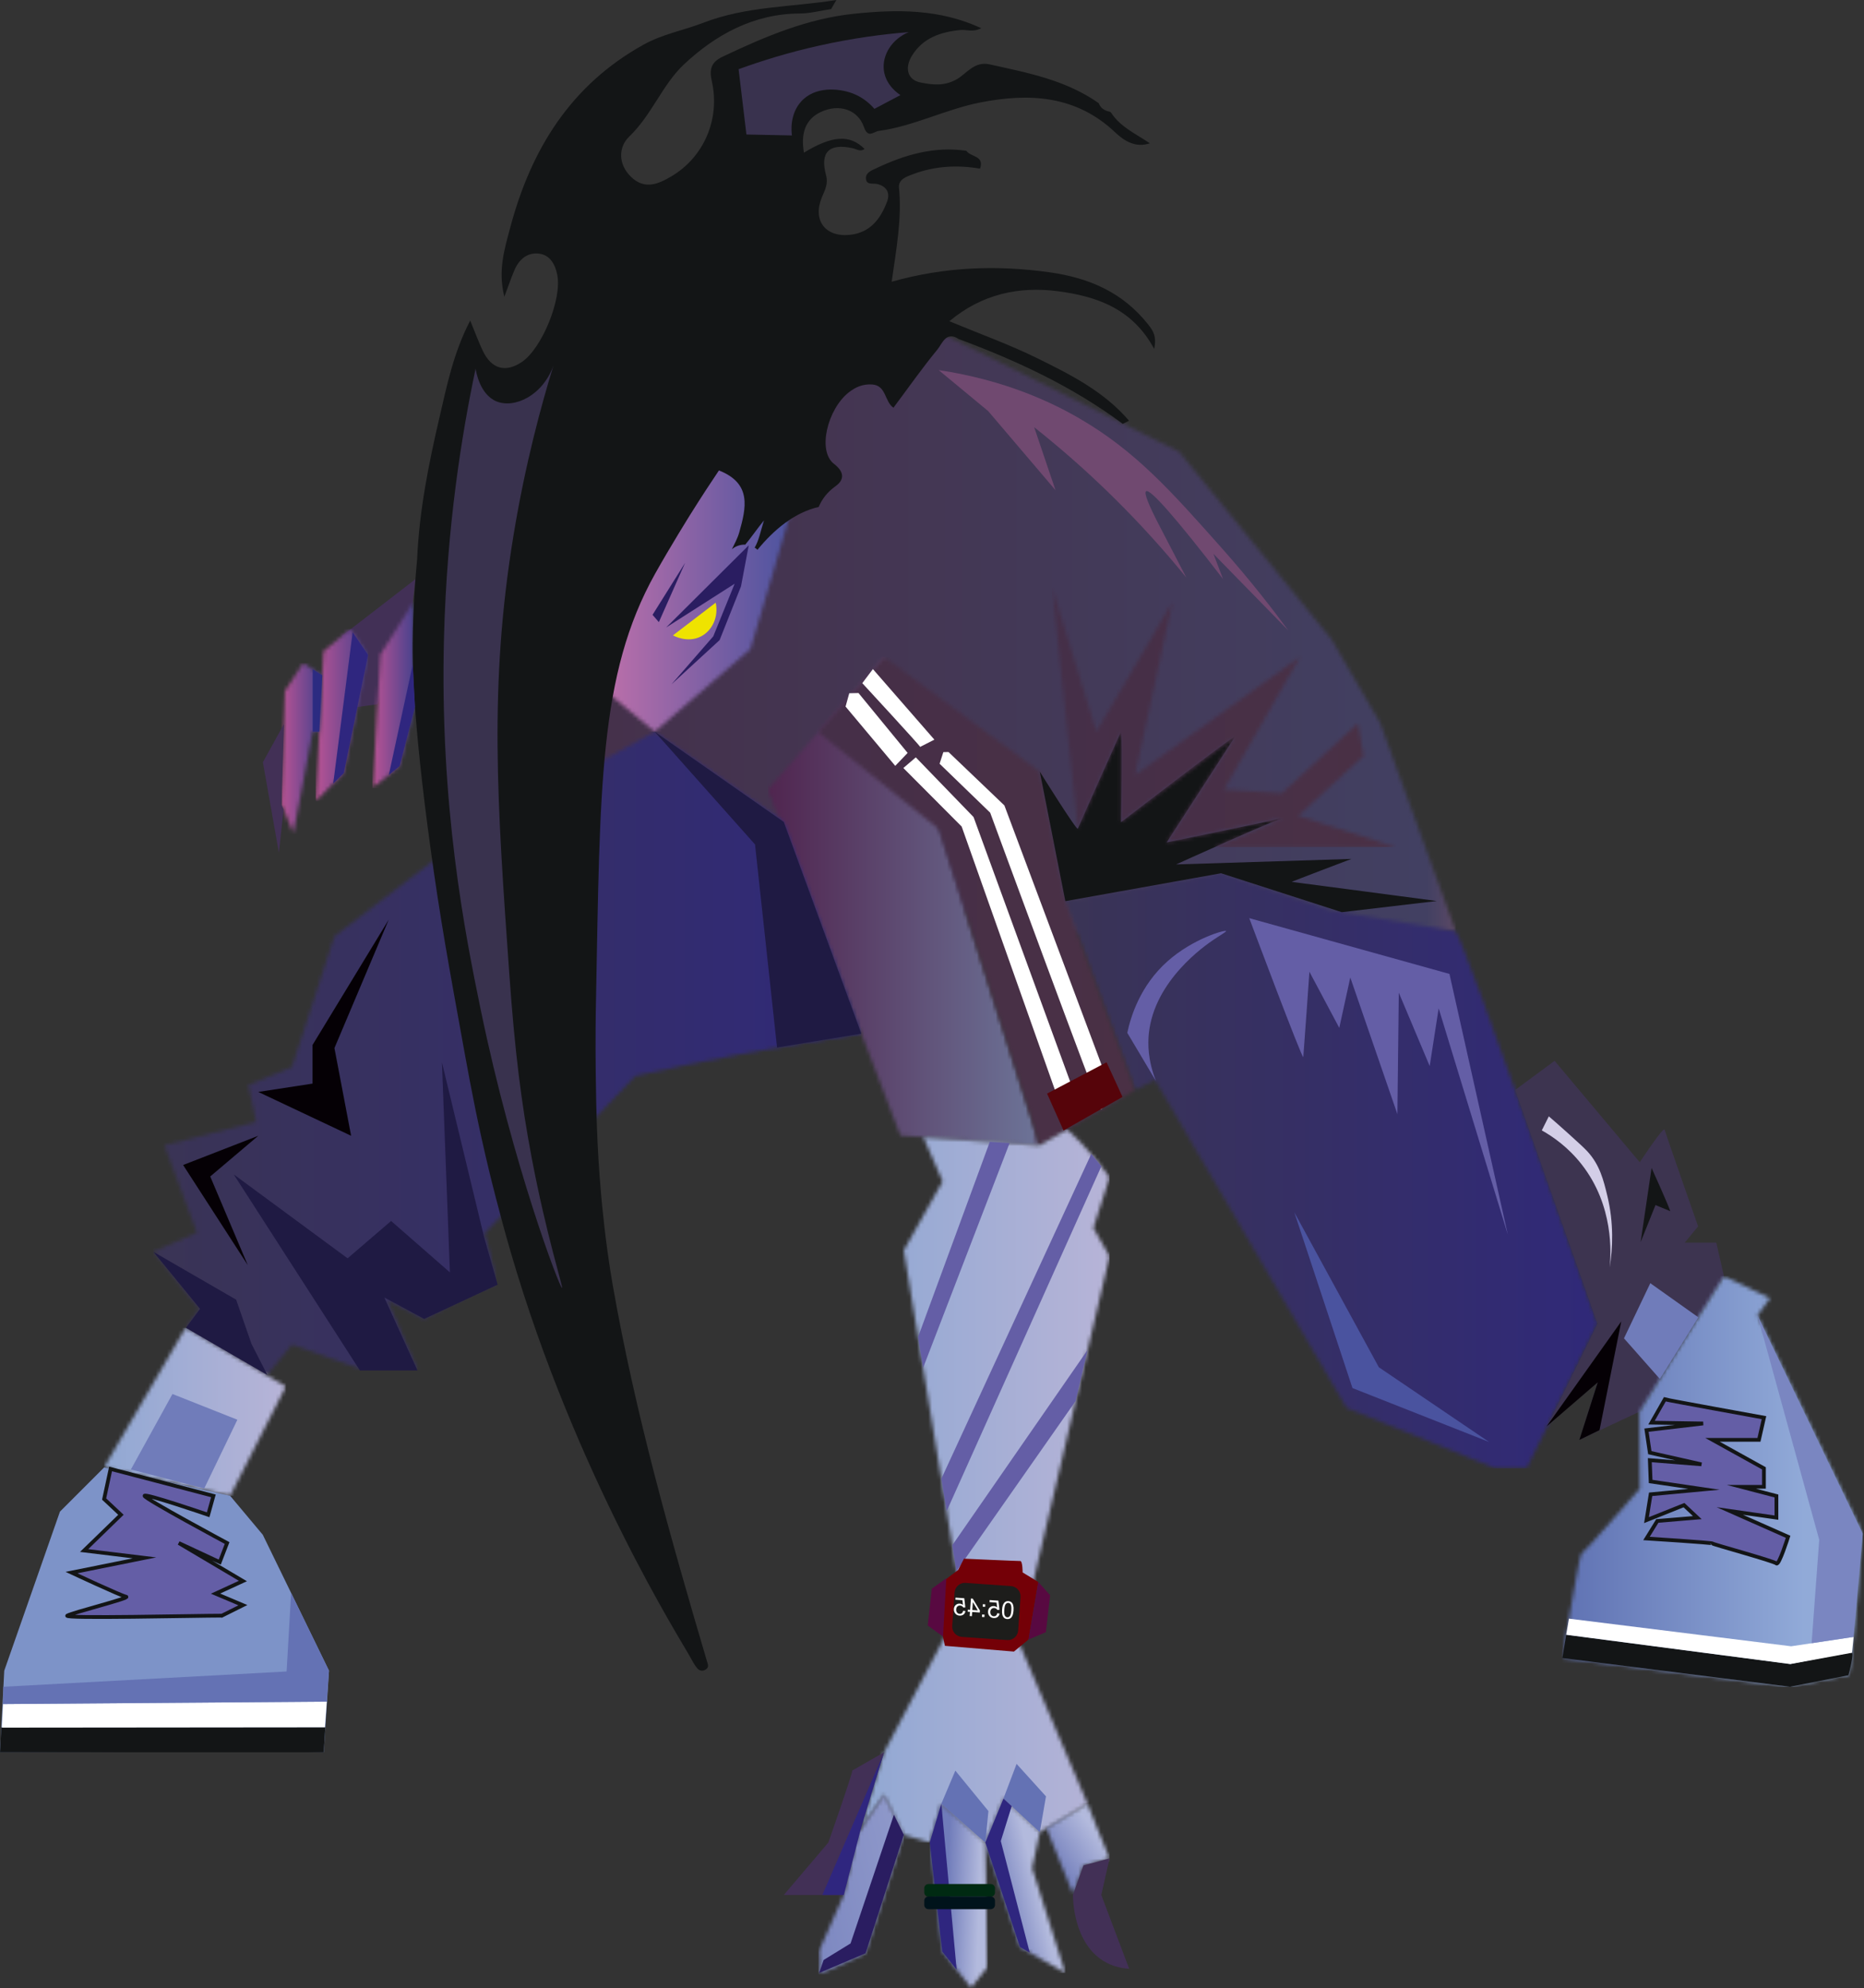 <?xml version="1.0" encoding="UTF-8"?> <svg xmlns="http://www.w3.org/2000/svg" width="497" height="530" viewBox="0 0 497 530" fill="none"><rect x="0" y="0" width="497" height="530" fill="#333333" stroke="none"/><mask id="mask0_6_42339" style="mask-type:luminance" maskUnits="userSpaceOnUse" x="132" y="89" width="257" height="165"><path d="M314.422 120.44L355.012 170.43L368.032 192.81L388.172 248.31L314.982 253.67C314.982 253.67 165.602 225.45 164.472 225.85C163.342 226.26 135.262 193.04 135.262 193.04L132.862 120.44L252.862 89.78L314.432 120.44H314.422Z" fill="white"></path></mask><g mask="url(#mask0_6_42339)"><path d="M132.85 89.79H388.16V253.68H132.85V89.79Z" fill="url(#paint0_linear_6_42339)"></path></g><mask id="mask1_6_42339" style="mask-type:luminance" maskUnits="userSpaceOnUse" x="158" y="120" width="54" height="76"><path d="M211.632 133.08C211.752 134.05 200.082 173.06 200.082 173.06L174.562 195.06L158.522 181.81L186.232 120.44L211.632 133.08Z" fill="white"></path></mask><g mask="url(#mask1_6_42339)"><path d="M158.522 120.44H211.762V195.07H158.522V120.44Z" fill="url(#paint1_linear_6_42339)"></path></g><mask id="mask2_6_42339" style="mask-type:luminance" maskUnits="userSpaceOnUse" x="284" y="232" width="142" height="160"><path d="M407.063 391.46H398.693L359.033 375.35L307.953 287.89L302.643 290.62L284.053 240.25L325.573 232.81L355.003 242.73L388.153 248.3C390.633 251.4 425.953 352.92 425.953 352.92L407.053 391.45L407.063 391.46Z" fill="white"></path></mask><g mask="url(#mask2_6_42339)"><path d="M284.055 232.82H425.965V391.46H284.055V232.82Z" fill="url(#paint2_linear_6_42339)"></path></g><mask id="mask3_6_42339" style="mask-type:luminance" maskUnits="userSpaceOnUse" x="204" y="175" width="74" height="131"><path d="M277.242 305.32L240.062 302.74L204.742 210.51L235.722 175.11L277.242 305.32Z" fill="white"></path></mask><g mask="url(#mask3_6_42339)"><path d="M204.742 175.11H277.242V305.32H204.742V175.11Z" fill="url(#paint3_linear_6_42339)"></path></g><mask id="mask4_6_42339" style="mask-type:luminance" maskUnits="userSpaceOnUse" x="218" y="175" width="85" height="131"><path d="M277.241 205.73L284.051 240.26L302.641 290.63L277.241 305.32L250.381 221.08L218.151 195.19L235.721 175.11L277.241 205.73Z" fill="white"></path></mask><g mask="url(#mask4_6_42339)"><path d="M218.151 175.11H302.641V305.32H218.151V175.11Z" fill="url(#paint4_linear_6_42339)"></path></g><path d="M298.894 195.07C299.384 197.42 298.894 219.2 298.894 219.2C298.894 219.2 329.984 195.22 329.244 196.44C328.514 197.66 311.074 224.59 311.074 224.59C311.074 224.59 344.424 217.74 342.464 217.98C340.504 218.23 313.584 230.46 313.584 230.46L360.334 228.99C360.334 228.99 344.174 235.11 344.424 235.11C344.674 235.11 383.094 240.21 383.094 240.21L357.764 243.19L325.574 232.81L284.054 240.25L277.244 205.72C277.244 205.72 287.144 221.65 287.394 220.91C287.634 220.18 298.894 195.06 298.894 195.06" fill="#131516"></path><mask id="mask5_6_42339" style="mask-type:luminance" maskUnits="userSpaceOnUse" x="280" y="156" width="93" height="70"><path d="M292.32 195.07L312.6 160.52L302.64 206.63L346.64 175.11L326.36 210.49L341.81 211.46L362.09 192.81L363.54 201.56L346.16 217.49L372.23 225.86H323.8L342.46 217.98L311.07 224.59L329.24 196.44L298.89 219.2V195.07L287.38 220.92L280.49 156.42L292.32 195.07Z" fill="white"></path></mask><g mask="url(#mask5_6_42339)"><path d="M280.5 156.42H372.23V225.86H280.5V156.42Z" fill="url(#paint5_linear_6_42339)"></path></g><mask id="mask6_6_42339" style="mask-type:luminance" maskUnits="userSpaceOnUse" x="40" y="195" width="190" height="172"><path d="M208.982 219.13C215.872 237.95 222.772 256.76 229.652 275.58C219.222 277.15 208.472 278.96 197.432 281.06C187.792 282.89 178.442 284.84 169.392 286.87L129.122 328.93C129.122 328.93 133.302 342.65 131.512 342.65C129.722 342.65 113.022 351.6 113.022 351.6L103.182 346.53L111.232 365.02H96.322L77.832 358.46L71.272 366.51L49.502 353.98L53.082 348.91L40.862 333.7L52.492 328.63L43.842 305.33L68.292 299.11L66.202 289.27L77.832 284.5L89.162 249.61L124.352 222.72L174.562 195.09L208.982 219.15V219.13Z" fill="white"></path></mask><g mask="url(#mask6_6_42339)"><path d="M40.842 195.07H229.652V366.51H40.842V195.07Z" fill="url(#paint6_linear_6_42339)"></path></g><mask id="mask7_6_42339" style="mask-type:luminance" maskUnits="userSpaceOnUse" x="27" y="353" width="50" height="46"><path d="M76.223 369.65C71.273 379.36 66.323 389.08 61.373 398.79L27.743 391.22L49.493 353.98C58.403 359.2 67.313 364.42 76.223 369.65Z" fill="white"></path></mask><g mask="url(#mask7_6_42339)"><path d="M27.743 353.98H76.223V398.79H27.743V353.98Z" fill="url(#paint7_linear_6_42339)"></path></g><path fill-rule="evenodd" clip-rule="evenodd" d="M61.373 398.79L70.063 409.16L87.723 445.41L86.323 467.17C84.363 466.61 0.013 467.17 0.013 467.17L1.133 445.41L15.983 403L27.753 391.23L61.383 398.8L61.373 398.79Z" fill="#7D93C8"></path><path d="M59.132 430.73C52.412 430.73 16.542 431.57 17.942 430.73C19.342 429.89 35.042 425.97 33.632 425.69C32.232 425.41 19.062 419.25 19.062 419.25L38.522 415.33L22.432 413.37L32.242 403.84L27.762 399.64L29.482 391.62L56.902 398.8L55.502 403.84C55.502 403.84 38.372 397.96 38.532 398.8C38.692 399.64 60.552 411.37 60.552 411.37L58.592 416.46L47.662 411.37L64.762 421.5L57.472 424.86L64.762 427.94L59.152 430.74L59.132 430.73Z" fill="#EADD1B"></path><path d="M59.132 430.73C52.412 430.73 16.542 431.57 17.942 430.73C19.342 429.89 35.042 425.97 33.632 425.69C32.232 425.41 19.062 419.25 19.062 419.25L38.522 415.33L22.432 413.37L32.242 403.84L27.762 399.64L29.482 391.62L56.902 398.8L55.502 403.84C55.502 403.84 38.372 397.96 38.532 398.8C38.692 399.64 60.552 411.37 60.552 411.37L58.592 416.46L47.662 411.37L64.762 421.5L57.472 424.86L64.762 427.94L59.152 430.74L59.132 430.73Z" fill="#645EA6" stroke="#131516" stroke-miterlimit="10"></path><path d="M414.5 282.81L437.21 309.86C437.21 309.86 443.59 300.16 443.84 301.18C444.1 302.2 452.77 326.95 452.77 326.95L449.2 331.29H457.62L459.66 340.22L437.08 376.38L421.13 383.86L425.95 368.55L412.71 379.91L425.95 352.93L403.99 290.58L414.5 282.82V282.81Z" fill="#3D3450"></path><mask id="mask8_6_42339" style="mask-type:luminance" maskUnits="userSpaceOnUse" x="416" y="340" width="81" height="110"><path d="M471.922 346.1L468.602 350.69L496.672 408.87C496.672 408.87 493.612 446.89 492.842 446.64C492.072 446.39 477.272 449.7 477.272 449.7L416.542 442.04C416.542 442.04 421.132 414.22 421.642 414.22C422.152 414.22 437.202 396.87 437.202 396.87L437.072 376.38C444.602 364.33 452.132 352.27 459.652 340.22L471.902 346.09L471.922 346.1Z" fill="white"></path></mask><g mask="url(#mask8_6_42339)"><path d="M416.552 340.23H496.672V449.7H416.552V340.23Z" fill="url(#paint8_linear_6_42339)"></path></g><path d="M443.892 373.06C444.562 373.28 470.332 377.95 470.332 377.95L468.992 383.86H456.602L470.322 391.46V396.39H464.322L473.652 398.83V404.6L461.212 402.82L476.762 409.71C476.762 409.71 474.322 417.49 473.652 416.82C472.992 416.16 456.652 411.71 456.602 411.49C456.552 411.27 439.002 410.16 439.002 410.16L441.892 405.49L452.552 404.6L449.002 401.27L439.002 405.27L440.112 398.38L454.332 397.05L440.112 394.96L439.892 389.28L453.662 390.39L439.892 387.28L439.002 381.28L454.112 379.5L440.342 379.28L443.892 373.06Z" fill="#EADD1B"></path><path d="M443.892 373.06C444.562 373.28 470.332 377.95 470.332 377.95L468.992 383.86H456.602L470.322 391.46V396.39H464.322L473.652 398.83V404.6L461.212 402.82L476.762 409.71C476.762 409.71 474.322 417.49 473.652 416.82C472.992 416.16 456.652 411.71 456.602 411.49C456.552 411.27 439.002 410.16 439.002 410.16L441.892 405.49L452.552 404.6L449.002 401.27L439.002 405.27L440.112 398.38L454.332 397.05L440.112 394.96L439.892 389.28L453.662 390.39L439.892 387.28L439.002 381.28L454.112 379.5L440.342 379.28L443.892 373.06Z" fill="#645EA6" stroke="#131516" stroke-miterlimit="10"></path><mask id="mask9_6_42339" style="mask-type:luminance" maskUnits="userSpaceOnUse" x="229" y="301" width="67" height="191"><path d="M291.784 308.61C293.304 310.43 294.644 312.21 295.844 313.92L291.534 327.37L295.844 334.96L271.694 437.95L289.974 480.88L277.234 488.47L267.544 479.5L262.714 491.23L250.984 480.88L247.874 491.23L240.974 489.16L235.714 478.47L229.644 487.09L235.714 467.18L253.354 433.63L255.464 421.55L240.974 333.35L251.324 314.96L246.204 303.18L277.224 305.33C279.664 303.92 282.104 302.5 284.544 301.09C286.854 303.18 289.304 305.67 291.764 308.61H291.784Z" fill="white"></path></mask><g mask="url(#mask9_6_42339)"><path d="M229.652 301.09H295.832V491.22H229.652V301.09Z" fill="url(#paint9_linear_6_42339)"></path></g><path d="M250.992 394.24C264.312 365.38 277.642 336.51 290.962 307.64L293.652 310.93L252.412 402.87C251.942 399.99 251.472 397.11 250.992 394.23" fill="#645EA6"></path><path d="M289.992 359.89C277.962 377.25 265.932 394.61 253.902 411.97C254.282 414.27 254.662 416.57 255.032 418.86C265.622 403.74 276.202 388.63 286.792 373.52C287.852 368.98 288.922 364.44 289.982 359.89" fill="#645EA6"></path><path d="M263.914 304.4L244.784 356.45L246.134 364.65L269.184 304.76L263.914 304.4Z" fill="#645EA6"></path><mask id="mask10_6_42339" style="mask-type:luminance" maskUnits="userSpaceOnUse" x="262" y="479" width="23" height="47"><path d="M277.241 488.46L275.211 498.07L284.051 526L271.941 519.07L262.721 491.22L267.551 479.49L277.241 488.46Z" fill="white"></path></mask><g mask="url(#mask10_6_42339)"><path d="M262.721 479.49H284.051V526H262.721V479.49Z" fill="url(#paint10_linear_6_42339)"></path></g><mask id="mask11_6_42339" style="mask-type:luminance" maskUnits="userSpaceOnUse" x="279" y="480" width="17" height="26"><path d="M295.832 495.45L288.892 497.32L286.132 505.05L279.012 487.4L289.972 480.87C289.972 480.87 295.262 494.33 295.832 495.45Z" fill="white"></path></mask><g mask="url(#mask11_6_42339)"><path d="M279.012 480.87H295.832V505.05H279.012V480.87Z" fill="url(#paint11_linear_6_42339)"></path></g><path d="M301.072 524.88L293.642 505.2L295.832 495.45L288.892 497.32L286.082 505.19C286.082 505.91 286.082 518.44 294.892 523.18C296.222 523.9 298.262 524.71 301.082 524.87" fill="#423056"></path><path d="M227.23 472.02C227.42 472.58 220.86 491.22 220.86 491.22L208.99 505.2H224.99L228.55 489.64L235.73 467.16L227.24 472.02H227.23Z" fill="#423056"></path><mask id="mask12_6_42339" style="mask-type:luminance" maskUnits="userSpaceOnUse" x="218" y="478" width="23" height="49"><path d="M240.992 489.15C237.592 499.68 234.192 510.22 230.792 520.75C230.792 520.75 218.232 526.75 218.422 526C218.612 525.25 218.422 520 218.422 520L224.982 505.19L228.832 488.73L235.732 478.45C237.482 482.01 239.242 485.58 240.992 489.14V489.15Z" fill="white"></path></mask><g mask="url(#mask12_6_42339)"><path d="M218.232 478.46H240.992V526.75H218.232V478.46Z" fill="url(#paint12_linear_6_42339)"></path></g><mask id="mask13_6_42339" style="mask-type:luminance" maskUnits="userSpaceOnUse" x="247" y="480" width="17" height="50"><path d="M262.722 491.22L263.352 524.36L258.922 529.95L251.222 520.27L247.952 491.71L250.992 480.87L262.722 491.22Z" fill="white"></path></mask><g mask="url(#mask13_6_42339)"><path d="M247.962 480.87H263.352V529.95H247.962V480.87Z" fill="url(#paint13_linear_6_42339)"></path></g><path d="M103.641 245.19L83.331 278.59V288.89L68.861 291.11L93.621 302.8L89.171 279.42L103.641 245.19Z" fill="#050005"></path><path d="M66.073 337.3L48.823 310.59L68.863 302.8L56.053 313.65L66.073 337.3Z" fill="#050005"></path><path d="M445.352 322.9C444.662 320.84 440.362 311.38 440.362 311.38L437.442 331.15L441.402 321.27L445.352 322.9Z" fill="#131516"></path><path d="M100.653 187.75L95.283 188.49L91.153 169.55L110.773 154.4L110.013 160.97L100.653 187.75Z" fill="#423056"></path><mask id="mask14_6_42339" style="mask-type:luminance" maskUnits="userSpaceOnUse" x="84" y="167" width="15" height="47"><path d="M98.133 174.59L91.673 206.09L84.173 213.59L86.253 173.66L93.403 167.67L98.133 174.59Z" fill="white"></path></mask><g mask="url(#mask14_6_42339)"><path d="M84.173 167.67H98.133V213.59H84.173V167.67Z" fill="url(#paint14_linear_6_42339)"></path></g><mask id="mask15_6_42339" style="mask-type:luminance" maskUnits="userSpaceOnUse" x="75" y="176" width="11" height="47"><path d="M85.922 180.03L85.132 195.07H83.372C83.372 195.07 78.282 222.59 78.172 222.01C78.052 221.44 75.052 214.51 75.052 214.51L75.972 184.28L80.822 176.78L85.922 180.03Z" fill="white"></path></mask><g mask="url(#mask15_6_42339)"><path d="M75.052 176.78H85.922V222.59H75.052V176.78Z" fill="url(#paint15_linear_6_42339)"></path></g><mask id="mask16_6_42339" style="mask-type:luminance" maskUnits="userSpaceOnUse" x="99" y="160" width="12" height="50"><path d="M110.64 188.43L106.56 204.24C106.56 204.24 99.52 210.13 99.41 209.78C99.3 209.43 101.49 174.47 101.49 174.47C104.46 169.74 107.43 165.01 110.41 160.28L110.66 188.43H110.64Z" fill="white"></path></mask><g mask="url(#mask16_6_42339)"><path d="M99.291 160.28H110.641V210.13H99.291V160.28Z" fill="url(#paint16_linear_6_42339)"></path></g><path d="M70.091 203.2L74.361 227.32L75.621 215.83L75.051 214.51L75.711 193.04L70.091 203.2Z" fill="#423056"></path><path d="M110.021 171.82C110.121 162.28 110.711 154.41 111.221 149.05C111.781 136.23 114.291 123.64 117.201 111.18C119.171 102.75 120.871 94.13 125.371 85.46C126.741 88.78 127.621 91.19 128.711 93.5C131.031 98.4 134.821 99.44 139.161 96.49C144.541 92.83 149.891 79.66 148.581 73.25C148.021 70.48 146.661 67.99 143.741 67.62C140.651 67.23 138.401 69.12 137.181 71.98C136.301 74.03 135.591 76.15 134.471 79.11C132.721 72.03 134.521 66.42 136.011 60.79C141.541 39.91 152.111 22.73 171.561 11.92C176.631 9.1 182.311 8.08 187.441 6.1C199.111 1.59 211.151 1.92 222.991 0C222.531 0.8 222.071 1.61 221.611 2.42C218.811 2.83 216.021 3.59 213.221 3.6C200.931 3.66 190.761 9.28 182.341 17.19C176.601 22.58 173.761 30.68 167.781 36.4C164.911 39.15 164.721 43.7 168.231 47.13C171.881 50.69 175.561 49.07 179.071 46.98C187.701 41.86 192.051 31.72 189.801 21.67C189.101 18.52 189.531 16.6 192.721 15.09C203.911 9.78 215.271 4.95 227.691 3.67C239.061 2.49 250.451 2.33 261.621 7.51C259.451 8.69 257.761 7.85 256.111 8C250.851 8.51 246.091 10.06 243.141 14.87C241.161 18.1 241.921 21.32 245.471 22C248.451 22.58 251.751 23.08 255.171 21.09C257.761 19.58 259.801 16.27 263.841 17.16C273.991 19.4 284.201 21.33 292.941 27.5C293.471 28.91 294.591 29.54 295.991 29.8L296.271 30.07C298.801 33.94 302.961 35.73 306.591 38.2C302.821 39.47 299.791 37.62 297.361 35.31C286.911 25.39 274.431 24.76 261.371 27.32C252.141 29.13 243.631 33.65 234.231 34.92C232.941 35.09 231.431 37 230.361 33.89C228.781 29.26 223.781 27.53 218.831 29.87C214.491 31.92 213.541 35.89 214.351 40.7C221.941 36.06 226.651 35.84 230.521 39.71C229.401 40.57 228.371 39.74 227.361 39.52C221.081 38.13 218.571 40.54 220.251 46.71C220.881 49.03 219.931 50.69 219.141 52.59C216.601 58.71 220.031 63.29 226.591 62.61C232.031 62.05 234.791 58.35 236.531 53.72C237.401 51.39 236.391 49.66 233.881 49.06C232.711 48.78 230.881 49.44 230.881 47.46C230.881 45.97 232.441 45.42 233.601 44.87C241.211 41.26 249.091 38.94 257.661 40.2C258.751 41.88 262.571 41.47 261.301 44.96C255.231 43.93 249.281 44.25 243.471 46.42C241.651 47.1 239.481 47.83 239.701 50.05C240.511 58.32 238.971 66.42 237.751 75.11C252.081 71.08 265.871 70.64 279.871 72.6C290.421 74.08 299.381 77.96 306.121 86.49C307.451 88.17 308.441 89.64 307.741 93.03C301.901 82.13 292.141 78.95 281.981 77.63C271.721 76.31 261.821 78.36 253.131 85.64C261.331 89.05 269.141 91.84 276.521 95.48C285.421 99.86 294.381 104.37 301.031 112.16C300.471 112.44 299.921 112.72 299.361 113C286.011 103.08 271.111 96.15 255.611 90.38C252.231 88.17 251.241 91.61 249.971 93.15C245.901 98.1 242.211 103.36 238.221 108.7C235.801 107.04 236.351 102.75 232.531 102.5C230.081 102.34 228.121 103.18 226.281 104.63C220.621 109.12 217.891 120.23 222.361 123.66C225.741 126.26 224.591 128.33 222.771 129.63C220.521 131.23 219.161 133.11 218.281 135.16C211.861 136.61 206.341 141.22 201.971 146.57C201.741 146.35 201.491 146.16 201.221 145.99C202.351 144.09 202.781 141.68 203.701 138.73C201.721 141.19 200.251 143.36 198.711 145.2C197.421 145.15 196.121 145.6 195.141 146.44C195.851 144.98 196.651 143.53 197.091 141.99C198.931 135.46 200.561 128.9 191.691 125.42C189.711 128.36 187.091 132.33 184.101 137.11C184.101 137.11 178.811 145.56 174.691 152.92C159.651 179.8 160.011 209.73 158.901 267.17C158.841 270.25 158.731 277.03 158.841 285.87C158.961 295.04 159.121 305.63 160.281 318.5C160.451 320.38 161.361 331.09 163.381 342.64C169.331 376.69 178.751 409.87 188.521 442.97C188.741 443.7 189.071 444.43 188.301 445C187.391 445.68 186.471 445.48 185.821 444.67C185.121 443.79 184.571 442.78 184.041 441.79C182.011 438 153.551 393.42 136.171 333.81C133.111 323.32 130.651 313.15 130.411 312.16C127.521 300.15 125.701 290.69 123.911 280.85C119.601 257.16 117.341 244.77 114.811 226.32C109.941 190.86 109.991 176.21 110.031 171.81" fill="#131516"></path><path d="M492.842 446.63C493.032 446.14 494.352 440.74 493.792 440.61C493.232 440.48 477.382 443.62 477.382 443.62L417.602 435.82L416.562 442.03L477.292 449.69L492.852 446.63H492.842Z" fill="#131516"></path><path d="M86.312 467.16L86.742 460.47H0.352L0.002 467.16H86.312Z" fill="#131516"></path><path fill-rule="evenodd" clip-rule="evenodd" d="M426.481 381.28C426.561 380.79 432.281 352.29 432.281 352.29L412.361 380.3L426.001 368.54L421.101 383.89L426.491 381.28H426.481Z" fill="#050005"></path><path fill-rule="evenodd" clip-rule="evenodd" d="M117.831 283.21L129.101 329.91L132.691 342.49L113.101 351.63L102.481 345.92L111.301 365.35H95.951L62.312 313.09L92.681 335.47L104.281 325.51L119.961 339.22L117.831 283.21Z" fill="#1F1A43"></path><path fill-rule="evenodd" clip-rule="evenodd" d="M67.043 358.25L62.963 346.49L40.913 333.75L53.333 348.94L49.573 354L71.293 366.58L67.043 358.25Z" fill="#1F1A43"></path><path fill-rule="evenodd" clip-rule="evenodd" d="M63.293 378.5L54.453 396.83L34.893 391.77L45.983 371.64L63.293 378.5Z" fill="#707CBA"></path><path fill-rule="evenodd" clip-rule="evenodd" d="M87.121 453.65L0.811 454.3L0.481 460.58L86.631 460.5L87.121 453.65Z" fill="white"></path><path fill-rule="evenodd" clip-rule="evenodd" d="M440.022 342.1L452.832 351.2L442.572 367.63L433.002 356.8L440.022 342.1Z" fill="#707CBA"></path><path fill-rule="evenodd" clip-rule="evenodd" d="M494.23 436.4L477.58 438.9L418.33 431.53L417.59 435.83L477.34 443.64L493.8 440.62L494.23 436.4Z" fill="white"></path><path fill-rule="evenodd" clip-rule="evenodd" d="M254.723 472.05L263.543 482.83L262.723 491.22L250.993 480.87L254.723 472.05Z" fill="#6472B4"></path><path fill-rule="evenodd" clip-rule="evenodd" d="M271.051 470.25L278.891 478.91L277.241 488.46L267.551 479.49L271.051 470.25Z" fill="#6472B4"></path><path fill-rule="evenodd" clip-rule="evenodd" d="M229.652 275.58L208.982 219.13L174.562 195.07L201.312 225.13L207.182 279.27L229.652 275.58Z" fill="#1F1A43"></path><path fill-rule="evenodd" clip-rule="evenodd" d="M98.133 174.59L94.023 168.57L88.843 208.91L91.673 206.09L98.133 174.59Z" fill="#2F267F"></path><path fill-rule="evenodd" clip-rule="evenodd" d="M83.372 195.07V178.4L85.922 180.03L85.132 195.07H83.372Z" fill="#2C2B81"></path><path fill-rule="evenodd" clip-rule="evenodd" d="M103.661 206.62L110.061 177.13L110.641 188.43L106.551 204.24L103.661 206.62Z" fill="#2F267F"></path><path d="M281.432 130.69C275.442 123.66 269.462 116.62 263.472 109.59C259.072 105.95 254.682 102.31 250.282 98.67C268.022 101.32 280.532 107.3 288.042 111.69C302.842 120.33 312.362 131.04 325.692 146.05C333.592 154.94 339.572 162.72 343.512 168.09C336.852 161.28 330.192 154.47 323.542 147.66C324.392 149.89 325.242 152.12 326.092 154.35C313.502 138.03 306.662 130.23 305.582 130.97C304.972 131.38 306.192 134.53 309.262 140.4L316.312 153.98C306.282 141.66 294.472 129.38 280.552 117.8C278.952 116.47 277.342 115.16 275.742 113.89C277.642 119.49 279.532 125.09 281.432 130.69Z" fill="#704970"></path><path d="M147.602 97.38C144.682 105.57 137.052 109.01 132.302 106.98C127.842 105.08 126.892 98.81 126.812 98.28C123.072 115.96 119.172 140.36 118.392 169.59C117.182 214.88 124.052 249.22 128.152 269.08C136.782 310.89 149.302 343.52 149.852 343.36C150.202 343.26 145.702 329.44 141.762 308.66C138.982 294.03 137.252 280.06 135.832 260.12C132.542 213.96 130.322 182.74 136.922 142.68C140.072 123.57 144.312 108.01 147.602 97.36" fill="#39324E"></path><path d="M402.031 329.15L386.471 259.65L333.091 244.78C333.091 244.78 347.381 282.92 347.501 281.79C347.621 280.66 349.131 259.07 349.131 259.07L357.091 274.03L360.031 260.6L372.591 297.04L372.961 264.64L381.201 284.21L383.591 268.82L402.031 329.15Z" fill="#645EA6"></path><path d="M429.191 337.88C430.001 332.84 430.331 326.16 428.571 318.84C427.571 314.7 426.571 310.57 423.261 306.98C422.381 306.02 421.011 304.78 418.271 302.3C416.081 300.32 414.241 298.71 412.961 297.62L411.091 301.36C414.111 303.06 418.151 305.88 421.701 310.41C430.371 321.47 429.541 334.31 429.191 337.87" fill="#D3CEE7"></path><path d="M306.31 275.61C307.75 261.29 321.51 251.94 323.52 250.57C325.27 249.38 327.01 248.41 326.91 248.22C326.7 247.82 318.09 250.21 311.26 256.31C303.92 262.86 301.46 271.18 300.57 275.35C303.12 279.64 305.67 283.93 308.22 288.22C306.04 282.7 306.04 278.27 306.31 275.61Z" fill="#645EA6"></path><path d="M297.043 292.81L267.803 214.73L252.903 200.49L251.523 200.52L250.523 203.61C255.023 207.96 259.523 212.31 264.013 216.66C264.013 216.66 293.293 296.27 293.583 295.8C293.883 295.33 297.043 292.8 297.043 292.8" fill="white"></path><path d="M288.711 297.6L259.581 217.83L244.181 201.91L240.861 204.75L256.411 220.36L284.451 299.54L288.711 297.6Z" fill="white"></path><path d="M242 200.73L228.9 184.76L226.44 184.82L225.45 188.37L238.7 204.18L242 200.73Z" fill="white"></path><path d="M245.343 199.12C245.183 198.66 229.913 182.13 229.913 182.13L232.743 178.38L249.133 197.19L245.343 199.12Z" fill="white"></path><path d="M299.291 292.44C299.181 292.14 295.041 283.21 295.041 283.21L279.181 291.55L283.571 301.39L299.301 292.44H299.291Z" fill="#56040A"></path><path d="M177.621 167.28L199.641 145.38L197.571 156.33L191.871 170.65L179.041 182.44L190.181 169.65L195.881 155.62L177.621 167.28Z" fill="#2A1D61"></path><path d="M173.992 163.91C174.252 163.52 182.672 150.05 182.672 150.05L175.672 165.86L173.992 163.92V163.91Z" fill="#2A1D61"></path><path d="M190.83 160.67C187.03 163.58 183.23 166.49 179.43 169.39C179.71 169.54 183.37 171.52 186.94 169.65C189.98 168.06 191.63 164.37 190.83 160.67Z" fill="#EFE300"></path><path d="M242.371 8.54C237.831 10.36 235.141 14.67 235.671 18.78C236.181 22.78 239.541 25 240.091 25.35C237.771 26.57 235.461 27.79 233.141 29.02C232.151 27.87 230.211 25.95 227.201 24.85C223.651 23.55 217.291 22.9 213.551 27.13C210.531 30.54 211.011 35.08 211.151 36.11C207.111 36.03 203.061 35.94 199.021 35.86C198.321 30.06 197.631 24.25 196.931 18.45C203.161 16.18 210.351 13.96 218.421 12.16C227.221 10.19 235.301 9.12 242.371 8.56" fill="#39324E"></path><path fill-rule="evenodd" clip-rule="evenodd" d="M468.602 350.69L485.062 410.51L483.032 438.08L494.232 436.4L496.672 408.87L468.602 350.69Z" fill="#7A86C1"></path><path fill-rule="evenodd" clip-rule="evenodd" d="M77.621 424.69L76.421 445.62L0.901 449.69L0.811 454.3L87.121 453.65L87.711 445.41L77.621 424.69Z" fill="#6472B4"></path><path fill-rule="evenodd" clip-rule="evenodd" d="M272.024 416.16C272.674 416.15 272.664 419.21 272.664 419.21L276.844 421.76L274.224 437.11L270.344 440.31L251.944 438.78L251.184 435.19L252.074 421.12L255.454 418.57L257.024 415.54C257.024 415.54 271.374 416.19 272.014 416.17L272.024 416.16Z" fill="#740007"></path><path fill-rule="evenodd" clip-rule="evenodd" d="M279.992 425.32C279.612 428.6 279.242 431.87 278.862 435.14C277.312 435.79 275.772 436.45 274.222 437.1L276.842 421.75L279.992 425.31V425.32Z" fill="#580941"></path><path fill-rule="evenodd" clip-rule="evenodd" d="M269.552 422.85L257.452 422C255.942 421.89 254.622 423.04 254.522 424.55L253.892 433.46C253.782 434.97 254.932 436.29 256.442 436.39L268.542 437.24C270.052 437.35 271.372 436.2 271.472 434.69L272.102 425.78C272.212 424.27 271.062 422.95 269.552 422.85Z" fill="#1D1D1B"></path><path d="M270.238 429.362C270.278 428.808 270.253 428.359 270.164 428.014C270.074 427.667 269.923 427.394 269.713 427.195C269.5 426.996 269.223 426.884 268.883 426.859C268.631 426.841 268.407 426.876 268.21 426.965C268.014 427.052 267.846 427.186 267.709 427.369C267.572 427.55 267.458 427.775 267.368 428.045C267.278 428.312 267.217 428.678 267.184 429.142C267.144 429.692 267.169 430.14 267.257 430.487C267.346 430.832 267.496 431.105 267.709 431.306C267.919 431.505 268.196 431.617 268.539 431.642C268.99 431.674 269.357 431.538 269.638 431.233C269.975 430.865 270.175 430.242 270.238 429.362ZM269.647 429.319C269.592 430.088 269.465 430.594 269.268 430.837C269.069 431.077 268.837 431.188 268.573 431.169C268.309 431.15 268.096 431.006 267.936 430.738C267.773 430.469 267.719 429.952 267.775 429.185C267.83 428.414 267.957 427.908 268.157 427.668C268.354 427.427 268.586 427.316 268.855 427.336C269.119 427.355 269.322 427.482 269.463 427.717C269.641 428.016 269.702 428.551 269.647 429.319Z" fill="white"></path><path d="M266.519 430.175L265.919 430.081C265.853 430.371 265.734 430.585 265.562 430.723C265.387 430.858 265.185 430.917 264.955 430.901C264.678 430.881 264.451 430.76 264.274 430.537C264.098 430.315 264.022 430.031 264.046 429.686C264.07 429.358 264.181 429.106 264.38 428.93C264.577 428.753 264.824 428.676 265.123 428.697C265.308 428.71 265.472 428.765 265.615 428.861C265.758 428.955 265.868 429.072 265.943 429.212L266.488 429.181L266.207 426.742L263.878 426.575L263.839 427.124L265.708 427.259L265.87 428.536C265.603 428.319 265.315 428.2 265.006 428.178C264.597 428.149 264.242 428.266 263.94 428.529C263.639 428.792 263.472 429.146 263.44 429.591C263.409 430.015 263.507 430.39 263.732 430.717C264.005 431.117 264.401 431.336 264.921 431.374C265.347 431.404 265.703 431.31 265.991 431.091C266.277 430.872 266.453 430.566 266.519 430.175Z" fill="white"></path><path d="M262.668 428.381L262.715 427.726L262.06 427.679L262.013 428.334L262.668 428.381ZM262.471 431.119L262.518 430.464L261.863 430.417L261.816 431.072L262.471 431.119Z" fill="white"></path><path d="M259.127 430.879L259.207 429.758L261.239 429.904L261.277 429.377L259.358 426.188L258.888 426.154L258.67 429.19L258.038 429.144L258 429.671L258.632 429.717L258.552 430.838L259.127 430.879ZM259.245 429.231L259.397 427.119L260.712 429.336L259.245 429.231Z" fill="white"></path><path d="M257.418 429.525L256.818 429.431C256.752 429.721 256.633 429.935 256.46 430.073C256.285 430.208 256.083 430.267 255.853 430.251C255.576 430.231 255.349 430.11 255.173 429.887C254.996 429.665 254.92 429.381 254.945 429.036C254.968 428.708 255.08 428.456 255.279 428.279C255.475 428.103 255.723 428.026 256.021 428.047C256.206 428.06 256.371 428.115 256.514 428.211C256.657 428.305 256.766 428.422 256.842 428.562L257.387 428.531L257.106 426.092L254.777 425.925L254.737 426.474L256.606 426.609L256.768 427.886C256.501 427.669 256.213 427.55 255.904 427.528C255.495 427.499 255.14 427.615 254.839 427.879C254.537 428.142 254.37 428.496 254.338 428.941C254.308 429.365 254.405 429.74 254.63 430.067C254.903 430.467 255.299 430.686 255.819 430.724C256.245 430.754 256.602 430.66 256.89 430.441C257.175 430.222 257.351 429.916 257.418 429.525Z" fill="white"></path><path fill-rule="evenodd" clip-rule="evenodd" d="M248.452 423.53C248.082 426.81 247.722 430.08 247.362 433.36C248.722 434.34 250.082 435.32 251.442 436.31L252.312 420.77L248.442 423.54L248.452 423.53Z" fill="#580941"></path><path fill-rule="evenodd" clip-rule="evenodd" d="M219.602 522.53L226.782 518.12L238.352 483.8L240.992 489.15L230.792 520.75L218.422 526L219.602 522.53Z" fill="#2A1D61"></path><path fill-rule="evenodd" clip-rule="evenodd" d="M269.752 481.52L266.842 490.83L274.562 520.57L271.942 519.07L262.722 491.22L267.552 479.49L269.752 481.52Z" fill="#2F267F"></path><path fill-rule="evenodd" clip-rule="evenodd" d="M235.723 467.16L219.263 505.2H224.983L229.653 487.08L235.723 467.16Z" fill="#2F267F"></path><path fill-rule="evenodd" clip-rule="evenodd" d="M255.07 525.11L250.99 480.87L247.89 491.22L251.22 520.27L255.07 525.11Z" fill="#2F267F"></path><path fill-rule="evenodd" clip-rule="evenodd" d="M264.163 502.28H247.563C246.943 502.28 246.433 502.79 246.433 503.41V504.54C246.433 505.16 246.943 505.67 247.563 505.67H264.163C264.783 505.67 265.293 505.16 265.293 504.54V503.41C265.293 502.79 264.783 502.28 264.163 502.28Z" fill="#002A12"></path><path fill-rule="evenodd" clip-rule="evenodd" d="M264.163 505.6H247.563C246.943 505.6 246.433 506.11 246.433 506.73V507.86C246.433 508.48 246.943 508.99 247.563 508.99H264.163C264.783 508.99 265.293 508.48 265.293 507.86V506.73C265.293 506.11 264.783 505.6 264.163 505.6Z" fill="#00131B"></path><path fill-rule="evenodd" clip-rule="evenodd" d="M397.031 384.43L360.611 370.06L345.101 323.19L367.641 364.51L397.031 384.43Z" fill="#4A539F"></path><defs><linearGradient id="paint0_linear_6_42339" x1="388.16" y1="171.73" x2="132.85" y2="171.73" gradientUnits="userSpaceOnUse"><stop stop-color="#5B4865"></stop><stop offset="0.03" stop-color="#424062"></stop><stop offset="1" stop-color="#452F48"></stop></linearGradient><linearGradient id="paint1_linear_6_42339" x1="211.502" y1="157.76" x2="158.512" y2="157.76" gradientUnits="userSpaceOnUse"><stop stop-color="#4A539F"></stop><stop offset="1" stop-color="#C371AB"></stop></linearGradient><linearGradient id="paint2_linear_6_42339" x1="425.965" y1="312.14" x2="284.055" y2="312.14" gradientUnits="userSpaceOnUse"><stop stop-color="#302979"></stop><stop offset="1" stop-color="#3A3455"></stop></linearGradient><linearGradient id="paint3_linear_6_42339" x1="277.242" y1="240.22" x2="204.742" y2="240.22" gradientUnits="userSpaceOnUse"><stop stop-color="#5B4865"></stop><stop offset="0.03" stop-color="#6C7296"></stop><stop offset="1" stop-color="#50254F"></stop></linearGradient><linearGradient id="paint4_linear_6_42339" x1="302.641" y1="240.22" x2="218.151" y2="240.22" gradientUnits="userSpaceOnUse"><stop stop-color="#4A3045"></stop><stop offset="1" stop-color="#452F48"></stop></linearGradient><linearGradient id="paint5_linear_6_42339" x1="372.23" y1="191.14" x2="280.49" y2="191.14" gradientUnits="userSpaceOnUse"><stop stop-color="#4A3045"></stop><stop offset="1" stop-color="#452F48"></stop></linearGradient><linearGradient id="paint6_linear_6_42339" x1="229.652" y1="280.79" x2="40.852" y2="280.79" gradientUnits="userSpaceOnUse"><stop stop-color="#302979"></stop><stop offset="1" stop-color="#3A3455"></stop></linearGradient><linearGradient id="paint7_linear_6_42339" x1="76.223" y1="376.39" x2="27.743" y2="376.39" gradientUnits="userSpaceOnUse"><stop stop-color="#B7B4D7"></stop><stop offset="1" stop-color="#91A8D3"></stop></linearGradient><linearGradient id="paint8_linear_6_42339" x1="481.052" y1="394.96" x2="390.912" y2="394.96" gradientUnits="userSpaceOnUse"><stop stop-color="#91AAD8"></stop><stop offset="1" stop-color="#4B5BA4"></stop></linearGradient><linearGradient id="paint9_linear_6_42339" x1="295.832" y1="396.15" x2="229.652" y2="396.15" gradientUnits="userSpaceOnUse"><stop stop-color="#B7B4D7"></stop><stop offset="1" stop-color="#91A8D3"></stop></linearGradient><linearGradient id="paint10_linear_6_42339" x1="276.191" y1="502.06" x2="265.381" y2="504.72" gradientUnits="userSpaceOnUse"><stop stop-color="#B3BADD"></stop><stop offset="1" stop-color="#707CBA"></stop></linearGradient><linearGradient id="paint11_linear_6_42339" x1="292.632" y1="489.32" x2="280.722" y2="497.64" gradientUnits="userSpaceOnUse"><stop stop-color="#B3BADD"></stop><stop offset="1" stop-color="#707CBA"></stop></linearGradient><linearGradient id="paint12_linear_6_42339" x1="300.102" y1="486.86" x2="194.122" y2="510.53" gradientUnits="userSpaceOnUse"><stop stop-color="#B3BADD"></stop><stop offset="1" stop-color="#707CBA"></stop></linearGradient><linearGradient id="paint13_linear_6_42339" x1="261.202" y1="505.61" x2="252.392" y2="505.29" gradientUnits="userSpaceOnUse"><stop stop-color="#B3BADD"></stop><stop offset="1" stop-color="#707CBA"></stop></linearGradient><linearGradient id="paint14_linear_6_42339" x1="98.133" y1="190.63" x2="84.173" y2="190.63" gradientUnits="userSpaceOnUse"><stop stop-color="#45418D"></stop><stop offset="1" stop-color="#B95394"></stop></linearGradient><linearGradient id="paint15_linear_6_42339" x1="85.922" y1="199.68" x2="75.052" y2="199.68" gradientUnits="userSpaceOnUse"><stop stop-color="#45418D"></stop><stop offset="1" stop-color="#B95394"></stop></linearGradient><linearGradient id="paint16_linear_6_42339" x1="110.641" y1="185.2" x2="99.481" y2="185.2" gradientUnits="userSpaceOnUse"><stop stop-color="#45418D"></stop><stop offset="1" stop-color="#B95394"></stop></linearGradient></defs></svg> 